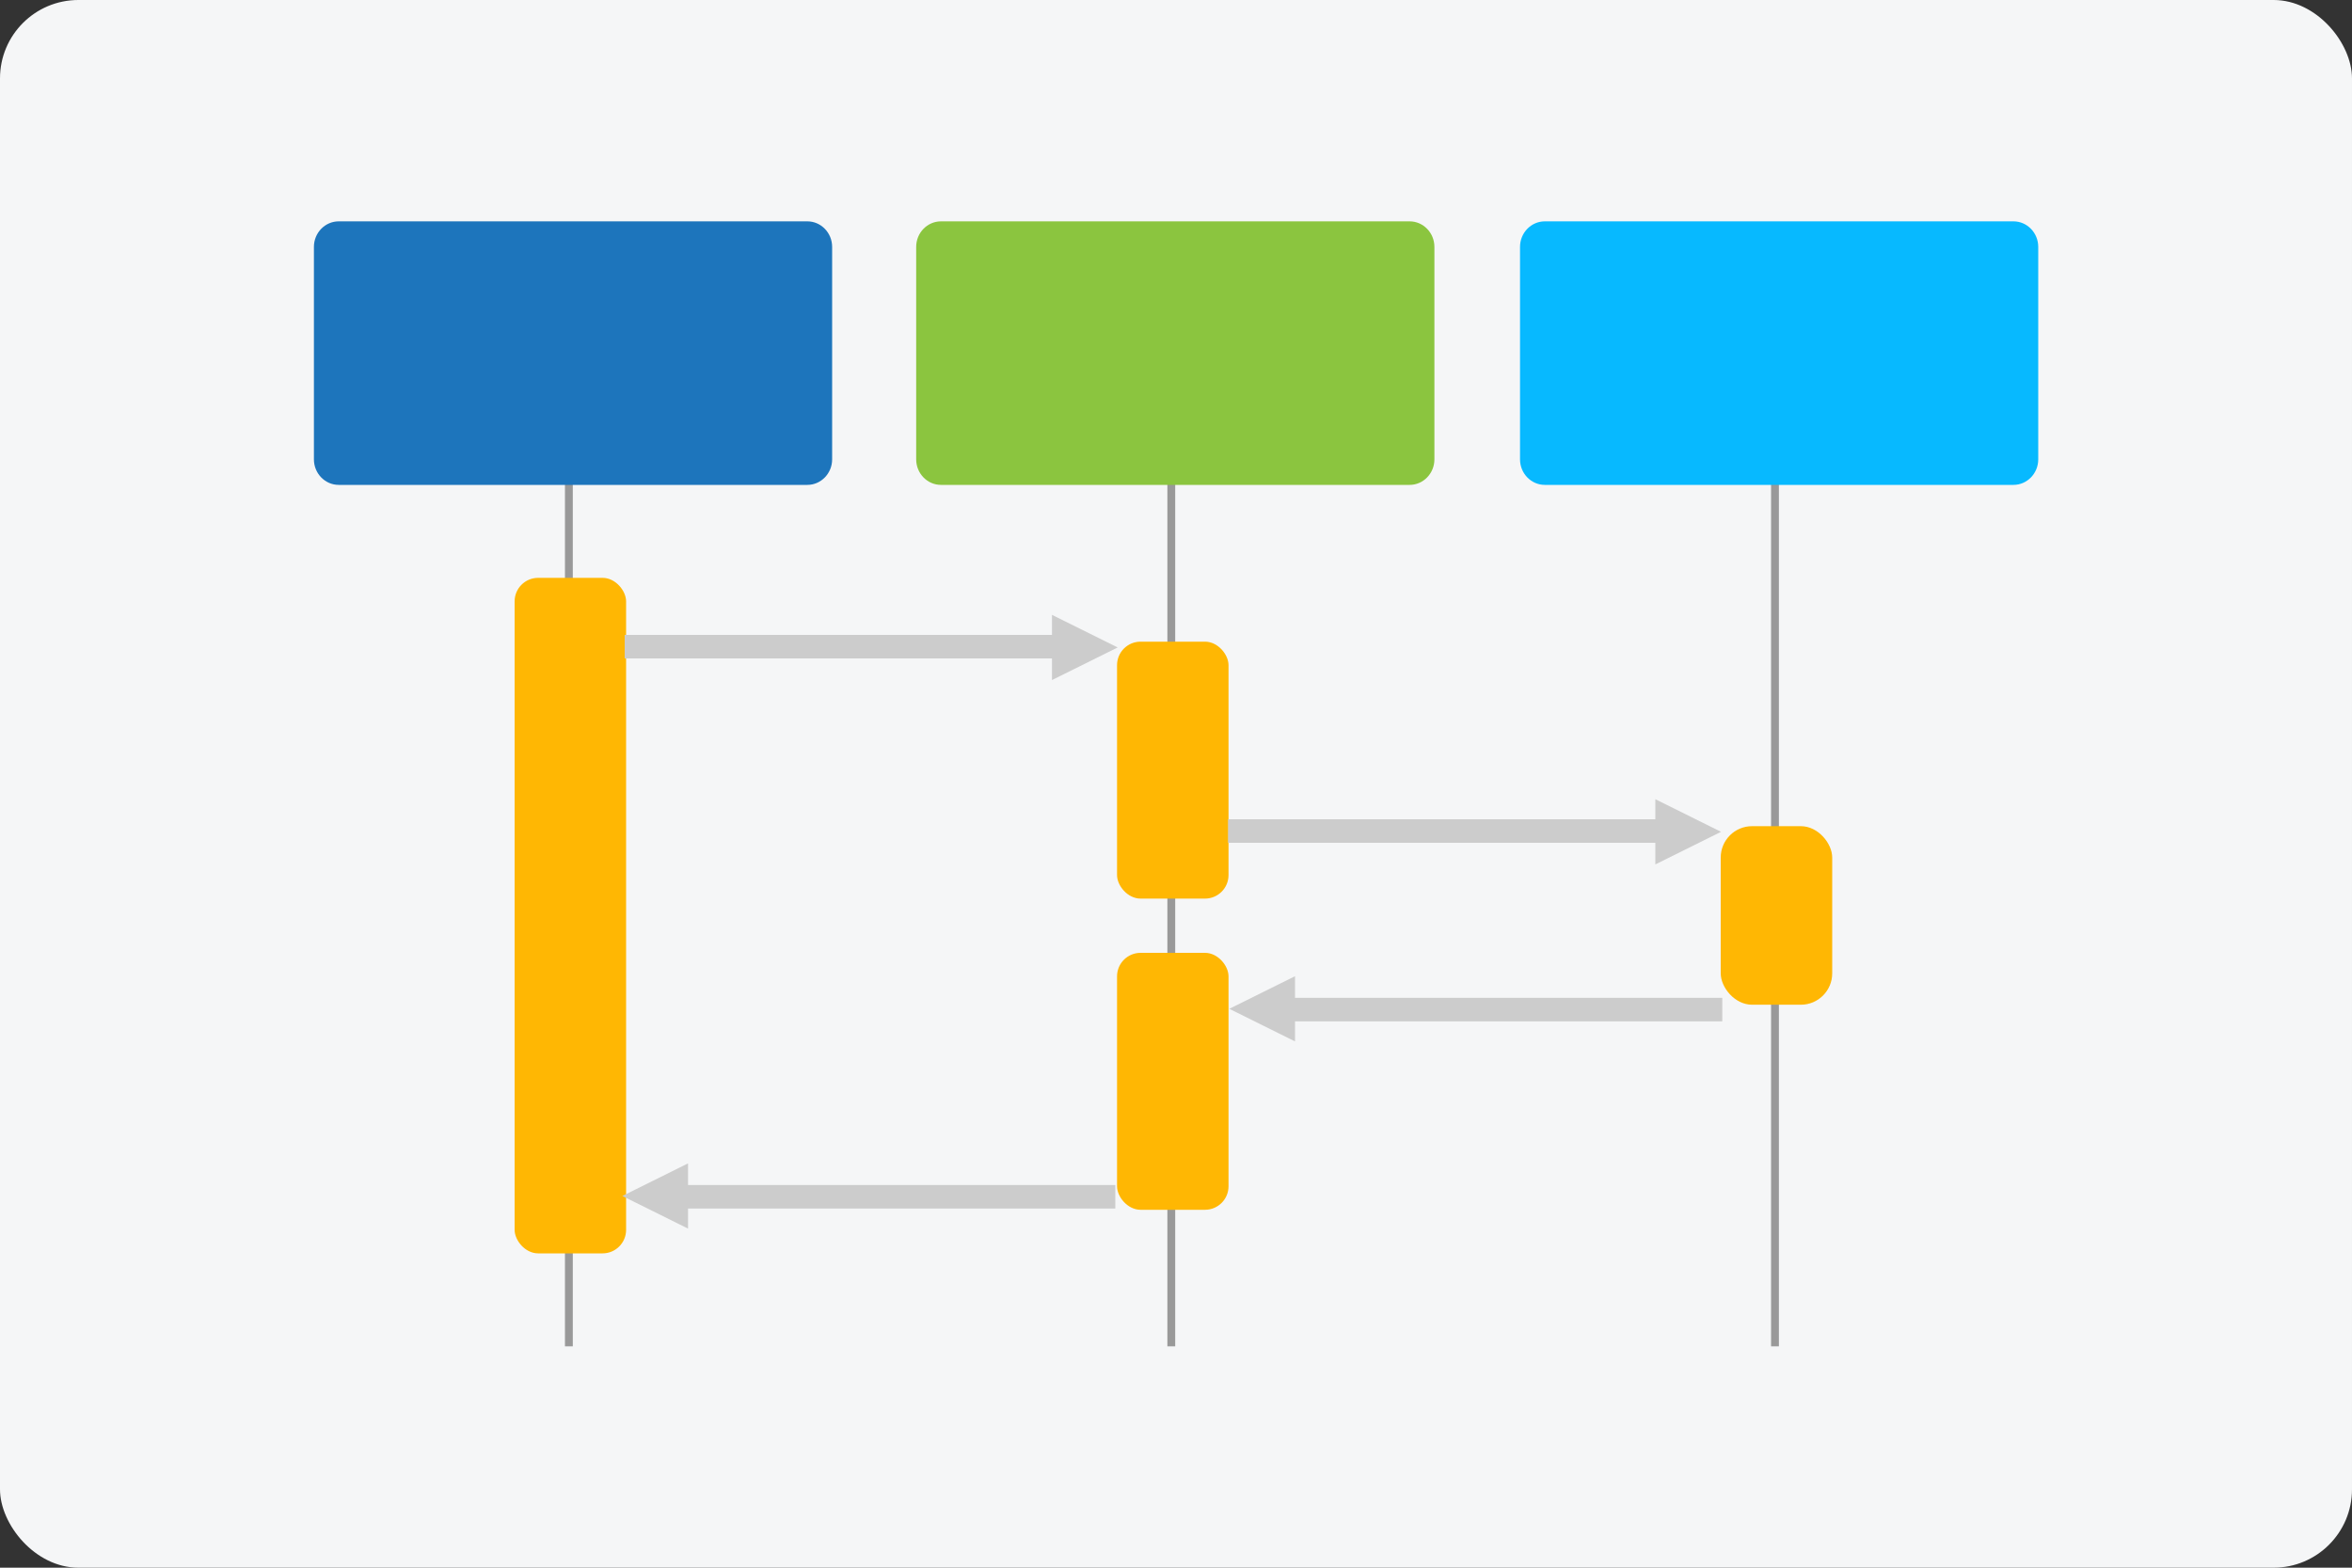 <?xml version="1.0" encoding="UTF-8"?><svg id="uuid-da95c14c-e28d-4d4b-a8ea-da965663028a" xmlns="http://www.w3.org/2000/svg" width="150" height="100" viewBox="0 0 150 100"><rect x="0" y="0" width="150" height="100" fill="#333333" stroke="none"/><rect x="0" width="150" height="100" rx="5" ry="5" style="fill:#f5f6f7;"/><line x1="113.2" y1="30.46" x2="113.2" y2="85.88" style="fill:none; stroke:#999; stroke-miterlimit:10; stroke-width:.5px;"/><path d="m98.52,14.12h29.89c.87,0,1.58.73,1.58,1.63v13.55c0,.9-.71,1.63-1.58,1.63h-29.89c-.87,0-1.58-.73-1.58-1.63v-13.55c0-.9.71-1.63,1.58-1.63Z" style="fill:#07b9ff;"/><line x1="74.7" y1="30.46" x2="74.7" y2="85.88" style="fill:none; stroke:#999; stroke-miterlimit:10; stroke-width:.5px;"/><line x1="36.28" y1="30.46" x2="36.28" y2="85.88" style="fill:none; stroke:#999; stroke-miterlimit:10; stroke-width:.5px;"/><rect x="109.74" y="52.7" width="7.11" height="11.39" rx="2" ry="2" style="fill:#ffb703;"/><path d="m60.01,14.12h29.89c.87,0,1.58.73,1.58,1.63v13.55c0,.9-.71,1.63-1.58,1.63h-29.89c-.87,0-1.58-.73-1.58-1.63v-13.55c0-.9.71-1.63,1.58-1.63Z" style="fill:#8bc53f;"/><rect x="71.24" y="40.93" width="7.11" height="16.39" rx="1.5" ry="1.5" style="fill:#ffb703;"/><rect x="71.24" y="60.78" width="7.11" height="16.39" rx="1.5" ry="1.5" style="fill:#ffb703;"/><path d="m21.6,14.12h29.89c.87,0,1.58.73,1.58,1.63v13.55c0,.9-.71,1.63-1.58,1.63h-29.89c-.87,0-1.58-.73-1.58-1.63v-13.55c0-.9.71-1.63,1.58-1.63Z" style="fill:#1d75bc;"/><rect x="32.82" y="36.86" width="7.11" height="43.09" rx="1.5" ry="1.5" style="fill:#ffb703;"/><path d="m39.84,41.25h28.07" style="fill:none; stroke:#ccc; stroke-width:1.5px;"/><polygon points="67.09 39.22 71.28 41.3 67.09 43.38 67.09 39.22" style="fill:#ccc;"/><path d="m78.32,53.01h28.07" style="fill:none; stroke:#ccc; stroke-width:1.5px;"/><polygon points="105.57 50.98 109.76 53.06 105.57 55.14 105.57 50.98" style="fill:#ccc;"/><path d="m109.84,64.4h-28.07" style="fill:none; stroke:#ccc; stroke-width:1.5px;"/><polygon points="82.59 66.43 78.4 64.35 82.59 62.27 82.59 66.43" style="fill:#ccc;"/><path d="m71.13,76.34h-28.07" style="fill:none; stroke:#ccc; stroke-width:1.5px;"/><polygon points="43.88 78.37 39.69 76.29 43.88 74.21 43.88 78.37" style="fill:#ccc;"/></svg>